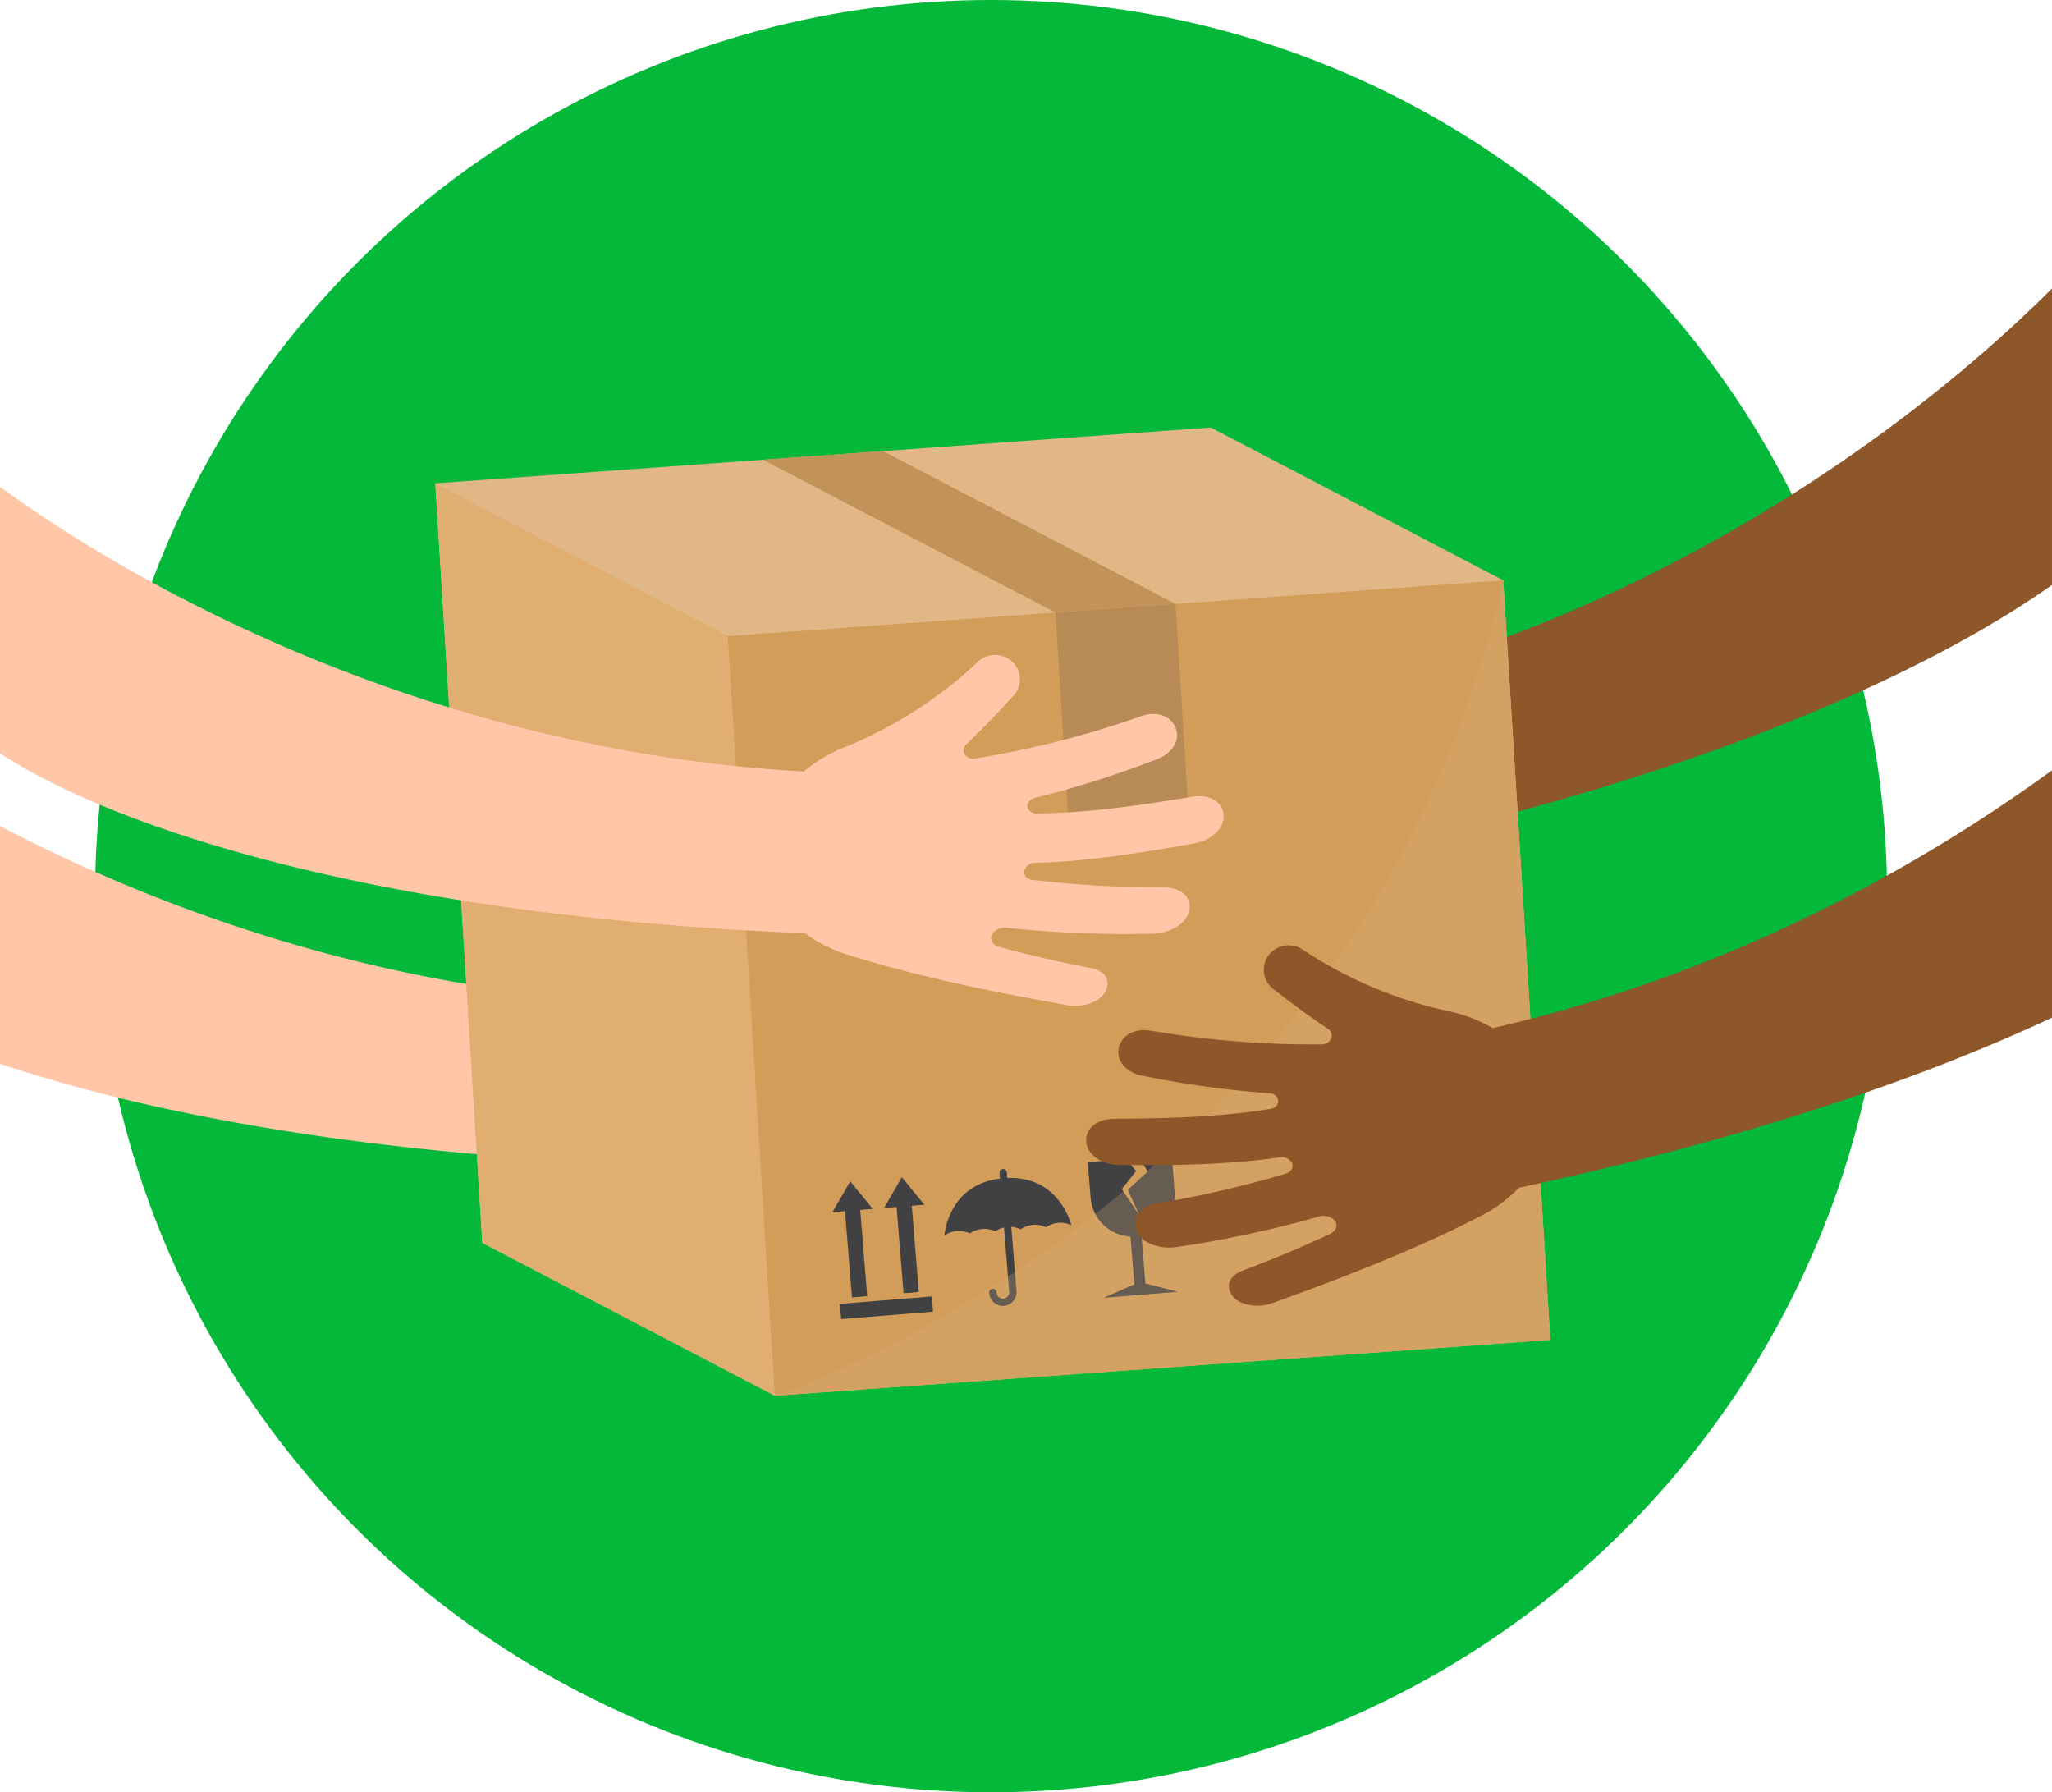 <svg xmlns="http://www.w3.org/2000/svg" width="600" height="524.005" viewBox="0 0 600 524.005"><g transform="translate(-298.636 -205.782)"><circle cx="262.002" cy="262.002" r="262.002" transform="translate(326.419 205.782)" fill="#04b83a"></circle><g transform="translate(298.636 290.122)"><g transform="translate(266.848 0)"><path d="M762.912,425.011c92.706-24.8,162.492-77.772,199.4-114.762v86.682c-17.856,12.63-44.862,27.594-82.662,42.324-28.92,11.262-64.152,22.387-106.446,32.227q-3.312.774-6.684,1.53-1.566.351-3.15.7c-1.152.258-2.315.517-3.48.769q-2.106.459-4.236.918a41.644,41.644,0,0,1-11.214,8.28c-19.236,9.864-39.57,17.736-60.54,25.314-.072.03-.144.053-.222.084a12.851,12.851,0,0,1-2.028.546c-3.864.732-8.052-.2-9.858-2.85-2.136-3.126-.421-6.012,3.8-7.458q12.79-4.76,24.828-10.44c2.436-1.075,2.532-3.654.246-4.776a.535.535,0,0,0-.078-.042,4.819,4.819,0,0,0-3.455-.246,325.846,325.846,0,0,1-41.106,8.832c-5.292.882-10.956-1.033-12.282-5.034s1.692-7.014,6.792-7.794a310.624,310.624,0,0,0,36.918-8.556c1.608-.456,2.424-1.836,1.878-3.1a.455.455,0,0,1-.018-.048,3.275,3.275,0,0,0-3.51-1.62c-15.293,2.178-30.846,2.388-46.686,2.244-5.16-.006-9.744-2.886-9.954-6.948s3.51-6.624,8.43-6.588c15.48-.072,30.624-.5,45.468-2.874a2.556,2.556,0,0,0,2.148-1.692.115.115,0,0,1,.011-.042c.408-1.386-.792-2.736-2.472-2.838a293.262,293.262,0,0,1-37.134-5.13c-4.674-.87-7.818-4.314-6.894-8.232s5.076-5.73,9.5-4.908a279.456,279.456,0,0,0,49.89,3.966c2.724-.023,3.828-3.125,1.686-4.553q-7.892-5.32-15.18-11.07c-.21-.168-.426-.318-.642-.48a7.065,7.065,0,0,1-1.477-9.936,7.338,7.338,0,0,1,9.9-1.691q2.439,1.574,4.92,3.1a124.445,124.445,0,0,0,38.232,15.03c1.314.294,2.634.647,3.942,1.067a42.138,42.138,0,0,1,8.5,3.792l.78-.18c1.32-.3,2.628-.612,3.936-.93q2.61-.62,5.19-1.278Q760.421,425.68,762.912,425.011Z" transform="translate(-629.164 -310.249)" fill="#8e572a"></path></g><g transform="translate(0 157.158)"><path d="M596.11,577.379c-15.587,2.82-30.948,5.244-46.391,5.688a3.266,3.266,0,0,0-3.187,2.19.388.388,0,0,1-.012.048c-.324,1.338.715,2.562,2.376,2.735a308.976,308.976,0,0,0,37.83,2.19c5.166-.09,8.646,2.364,8.016,6.534s-5.886,7.014-11.256,7.044a326.3,326.3,0,0,1-42.006-1.758,4.839,4.839,0,0,0-3.366.828.666.666,0,0,1-.073.054c-2.058,1.494-1.53,4.021,1.05,4.668q12.816,3.556,26.244,6.09c4.41.714,6.581,3.264,5.01,6.7-1.332,2.916-5.3,4.548-9.234,4.482a13.434,13.434,0,0,1-2.094-.2c-.078-.018-.156-.03-.234-.042-21.948-3.924-43.32-8.244-63.948-14.712a41.5,41.5,0,0,1-12.45-6.264q-2.179-.09-4.332-.186c-1.194-.054-2.376-.108-3.558-.168-47.706-2.316-87.582-7.6-120.288-14.262a.5.5,0,0,1-.06-.018,481.214,481.214,0,0,1-55.513-14.562V504.911c45.708,23.879,107.5,46.44,178.56,51.143q2.016.136,4.038.246c.264.018.534.036.8.048a41.8,41.8,0,0,1,7.733-5.178c1.218-.636,2.454-1.206,3.7-1.722a133.609,133.609,0,0,0,21.587-11.13c.006.006.006.006.012-.006q2.1-1.332,4.117-2.76h.006q3.1-2.169,6.018-4.53c1.158-.924,2.286-1.878,3.4-2.85q1.629-1.431,3.221-2.881v-.006c.372-.33.739-.666,1.1-1a7.335,7.335,0,0,1,10.044-.012,7.068,7.068,0,0,1,.228,10.044c-.186.2-.378.383-.558.582q-1.962,2.177-3.99,4.326-4.383,4.653-9.1,9.156c-1.866,1.764-.258,4.638,2.436,4.2a278.766,278.766,0,0,0,28.242-6.06q10.241-2.754,20.256-6.288c4.218-1.561,8.616-.474,10.194,3.233,1.506,3.552-.75,7.314-4.879,9.066h-.006c-.174.078-.348.144-.522.21a292.859,292.859,0,0,1-35.73,11.34c-1.638.378-2.592,1.92-1.956,3.216a.181.181,0,0,1,.018.036,2.568,2.568,0,0,0,2.406,1.308c15.029-.174,30.023-2.315,45.293-4.859,4.848-.87,8.946,1.02,9.427,5.064S601.192,576.5,596.11,577.379Z" transform="translate(-298.636 -504.911)" fill="#ffc7a8"></path><path d="M516.366,565.072l-4.49-.329q-7.846-.575-15.477-1.408-11.9,30.129-1.445,53.338,6.646.389,13.5.664l4.879.195C507.472,616.259,509.383,565.826,516.366,565.072Z" transform="translate(-335.519 -516.167)" fill="#f7941e"></path></g><g transform="translate(127.281 40.643)"><path d="M456.291,376.911l226.739-16.32,85.521,44.679,13.755,222.077-226.739,16.32-85.521-44.679Z" transform="translate(-456.291 -360.591)" fill="#e1b785"></path><path d="M695.594,413.813l-85.521-44.679-35.091,2.526L660.5,416.339Z" transform="translate(-479.158 -362.237)" fill="#c29259"></path><path d="M456.291,380.806l85.521,44.679,13.755,222.077-85.521-44.679Z" transform="translate(-456.291 -364.486)" fill="#e1ae71"></path><g transform="translate(85.521 44.679)"><path d="M788.959,415.932l13.755,222.077-226.739,16.32L562.22,432.252Z" transform="translate(-562.22 -415.932)" fill="#d19d58"></path><path d="M716,424.475l3.88,62.637L716,495.467l-4.882-7.723-3.887,8.354-4.881-7.723-3.886,8.354-4.883-7.723-3.894,8.355-4.89-7.723L680.912,427Z" transform="translate(-585.087 -417.578)" fill="#b88a55"></path><g transform="translate(30.608 168.122)"><g transform="translate(0 6.399)"><path d="M618.813,641.091l5.205-8.991,6.586,8.035-3.671.3,2.045,25.216-4.449.361-2.045-25.216Z" transform="translate(-603.731 -632.1)" fill="#414042"></path><path d="M600.132,642.606l5.205-8.991,6.586,8.035-3.671.3,2.045,25.216-4.449.361L603.8,642.308Z" transform="translate(-600.132 -632.392)" fill="#414042"></path><rect width="26.961" height="4.464" transform="translate(2.174 37.025) rotate(-4.637)" fill="#414042"></rect></g><path d="M656.932,631.925l-.132-1.642a1.069,1.069,0,1,1,2.131-.173l.133,1.642c15.387-.592,18.716,13.794,18.716,13.794h0a7.468,7.468,0,0,0-7.417.6h0a7.466,7.466,0,0,0-7.417.6h0a7.457,7.457,0,0,0-2.715-.7l1.523,18.783a3.993,3.993,0,1,1-7.96.646l-.018-.212a1.07,1.07,0,0,1,2.132-.174l.017.213a1.855,1.855,0,0,0,3.7-.3l-1.523-18.783a7.457,7.457,0,0,0-2.571,1.125h0a7.467,7.467,0,0,0-7.418.6h0a7.466,7.466,0,0,0-7.417.6h0S641.65,633.821,656.932,631.925Z" transform="translate(-607.945 -625.128)" fill="#414042"></path><path d="M693.439,636.611l-.847-10.446,11.044-.9,3.115,3.458-3.84,4.867-.357.452.256.383,4.945,7.4-3.457-7.57,5.12-4.693.734-.673-.653-1.014-1.887-2.928,9.528-.773.848,10.446a12.318,12.318,0,0,1-9.678,13.034l1.133,13.969,9.493,2.438-21.691,1.759,8.977-3.937-1.133-13.969A12.317,12.317,0,0,1,693.439,636.611Z" transform="translate(-617.946 -624.174)" fill="#414042"></path></g><path d="M579.258,654.329,806,638.009s-11.266-181.882-13.755-222.077C750.643,597.918,579.258,654.329,579.258,654.329Z" transform="translate(-565.503 -415.932)" fill="#dab080" opacity="0.25" style="mix-blend-mode:multiply;isolation:isolate"></path></g></g><g transform="translate(317.602 140.868)"><path d="M825.778,556.422c60.078-16.074,110.532-43.974,148.65-71.689v72.33q-14.453,6.759-31.872,13.59c-28.92,11.268-64.17,22.4-106.482,32.238q-3.312.765-6.684,1.524-1.566.36-3.15.708c-1.152.258-2.316.516-3.48.768q-2.106.459-4.243.918a41.594,41.594,0,0,1-11.207,8.286c-19.237,9.864-39.57,17.73-60.54,25.314-.072.024-.15.054-.222.078a12.965,12.965,0,0,1-2.028.551c-3.864.732-8.052-.2-9.864-2.856-2.13-3.12-.42-6.006,3.8-7.452q12.8-4.762,24.834-10.44c2.436-1.079,2.532-3.654.246-4.775a.413.413,0,0,0-.078-.042,4.818,4.818,0,0,0-3.456-.253,325.676,325.676,0,0,1-41.106,8.838c-5.292.882-10.956-1.032-12.288-5.034s1.691-7.014,6.8-7.794a309.367,309.367,0,0,0,36.918-8.562c1.6-.45,2.424-1.836,1.878-3.1-.006-.018-.012-.03-.018-.048a3.286,3.286,0,0,0-3.516-1.62c-15.294,2.172-30.84,2.388-46.68,2.238-5.166,0-9.744-2.88-9.954-6.941s3.51-6.624,8.429-6.589c15.48-.072,30.624-.5,45.462-2.873a2.553,2.553,0,0,0,2.154-1.7.14.14,0,0,1,.012-.036c.408-1.386-.792-2.743-2.472-2.838a293.272,293.272,0,0,1-37.134-5.131c-4.674-.876-7.824-4.314-6.894-8.232s5.076-5.73,9.5-4.908a280.061,280.061,0,0,0,49.884,3.966c2.73-.03,3.834-3.126,1.692-4.554q-7.9-5.319-15.18-11.069c-.211-.168-.433-.318-.643-.48a7.071,7.071,0,0,1-1.481-9.936,7.339,7.339,0,0,1,9.906-1.692q2.429,1.576,4.92,3.1a124.292,124.292,0,0,0,38.232,15.024c1.314.294,2.628.648,3.936,1.074a41.463,41.463,0,0,1,8.5,3.792c.264-.06.528-.12.786-.186,1.32-.3,2.628-.606,3.936-.924,1.74-.414,3.468-.846,5.19-1.284C822.447,557.3,824.115,556.871,825.778,556.422Z" transform="translate(-692.029 -484.733)" fill="#8e572a"></path></g><g transform="translate(0 57.99)"><path d="M647.759,486.327c-15.588,2.82-30.949,5.244-46.386,5.689a3.27,3.27,0,0,0-3.192,2.19.15.15,0,0,1-.011.048c-.325,1.338.719,2.562,2.376,2.736a309.224,309.224,0,0,0,37.836,2.19c5.16-.09,8.646,2.364,8.016,6.534s-5.893,7.014-11.257,7.038A325.38,325.38,0,0,1,593.128,511a4.821,4.821,0,0,0-3.36.828l-.072.054c-2.064,1.494-1.53,4.021,1.05,4.668q12.816,3.546,26.239,6.091c4.41.714,6.588,3.264,5.01,6.7-1.332,2.916-5.3,4.548-9.234,4.482a13.485,13.485,0,0,1-2.094-.2c-.078-.018-.156-.03-.228-.048-8.292-1.482-16.506-3.018-24.625-4.71h-.006c-8.628-1.794-17.154-3.762-25.566-6.012q-6.929-1.854-13.758-3.984a43.032,43.032,0,0,1-7.824-3.312,38.591,38.591,0,0,1-4.626-2.952q-2.179-.091-4.332-.187c-1.194-.054-2.376-.108-3.558-.168-2.34-.114-4.65-.234-6.948-.366h-.006c-44.647-2.472-82.231-7.554-113.334-13.9-.024-.006-.042-.012-.06-.019-54.858-11.2-89.538-26.315-107.161-38v-77.9C341.83,413.6,425.555,458.163,528.85,465q2.007.134,4.032.245c.27.019.54.036.81.048a41.292,41.292,0,0,1,7.728-5.178c1.218-.642,2.454-1.212,3.7-1.722a124.534,124.534,0,0,0,35.142-21.276q2.2-1.925,4.32-3.894a7.348,7.348,0,0,1,10.05-.006,7.067,7.067,0,0,1,.222,10.044c-.186.192-.372.384-.552.582q-6.2,6.894-13.085,13.476c-1.872,1.77-.258,4.638,2.43,4.206a279.87,279.87,0,0,0,48.5-12.348c4.224-1.56,8.616-.474,10.194,3.234s-.949,7.626-5.4,9.276a292.959,292.959,0,0,1-35.736,11.34c-1.638.379-2.592,1.914-1.95,3.21a.187.187,0,0,0,.018.036,2.544,2.544,0,0,0,2.4,1.308c15.029-.168,30.03-2.31,45.3-4.86,4.842-.864,8.94,1.02,9.42,5.07S652.846,485.445,647.759,486.327Z" transform="translate(-298.636 -382.077)" fill="#ffc7a8"></path></g></g><circle cx="262.002" cy="262.002" r="262.002" transform="translate(326.419 205.782)" fill="none"></circle></g></svg>
